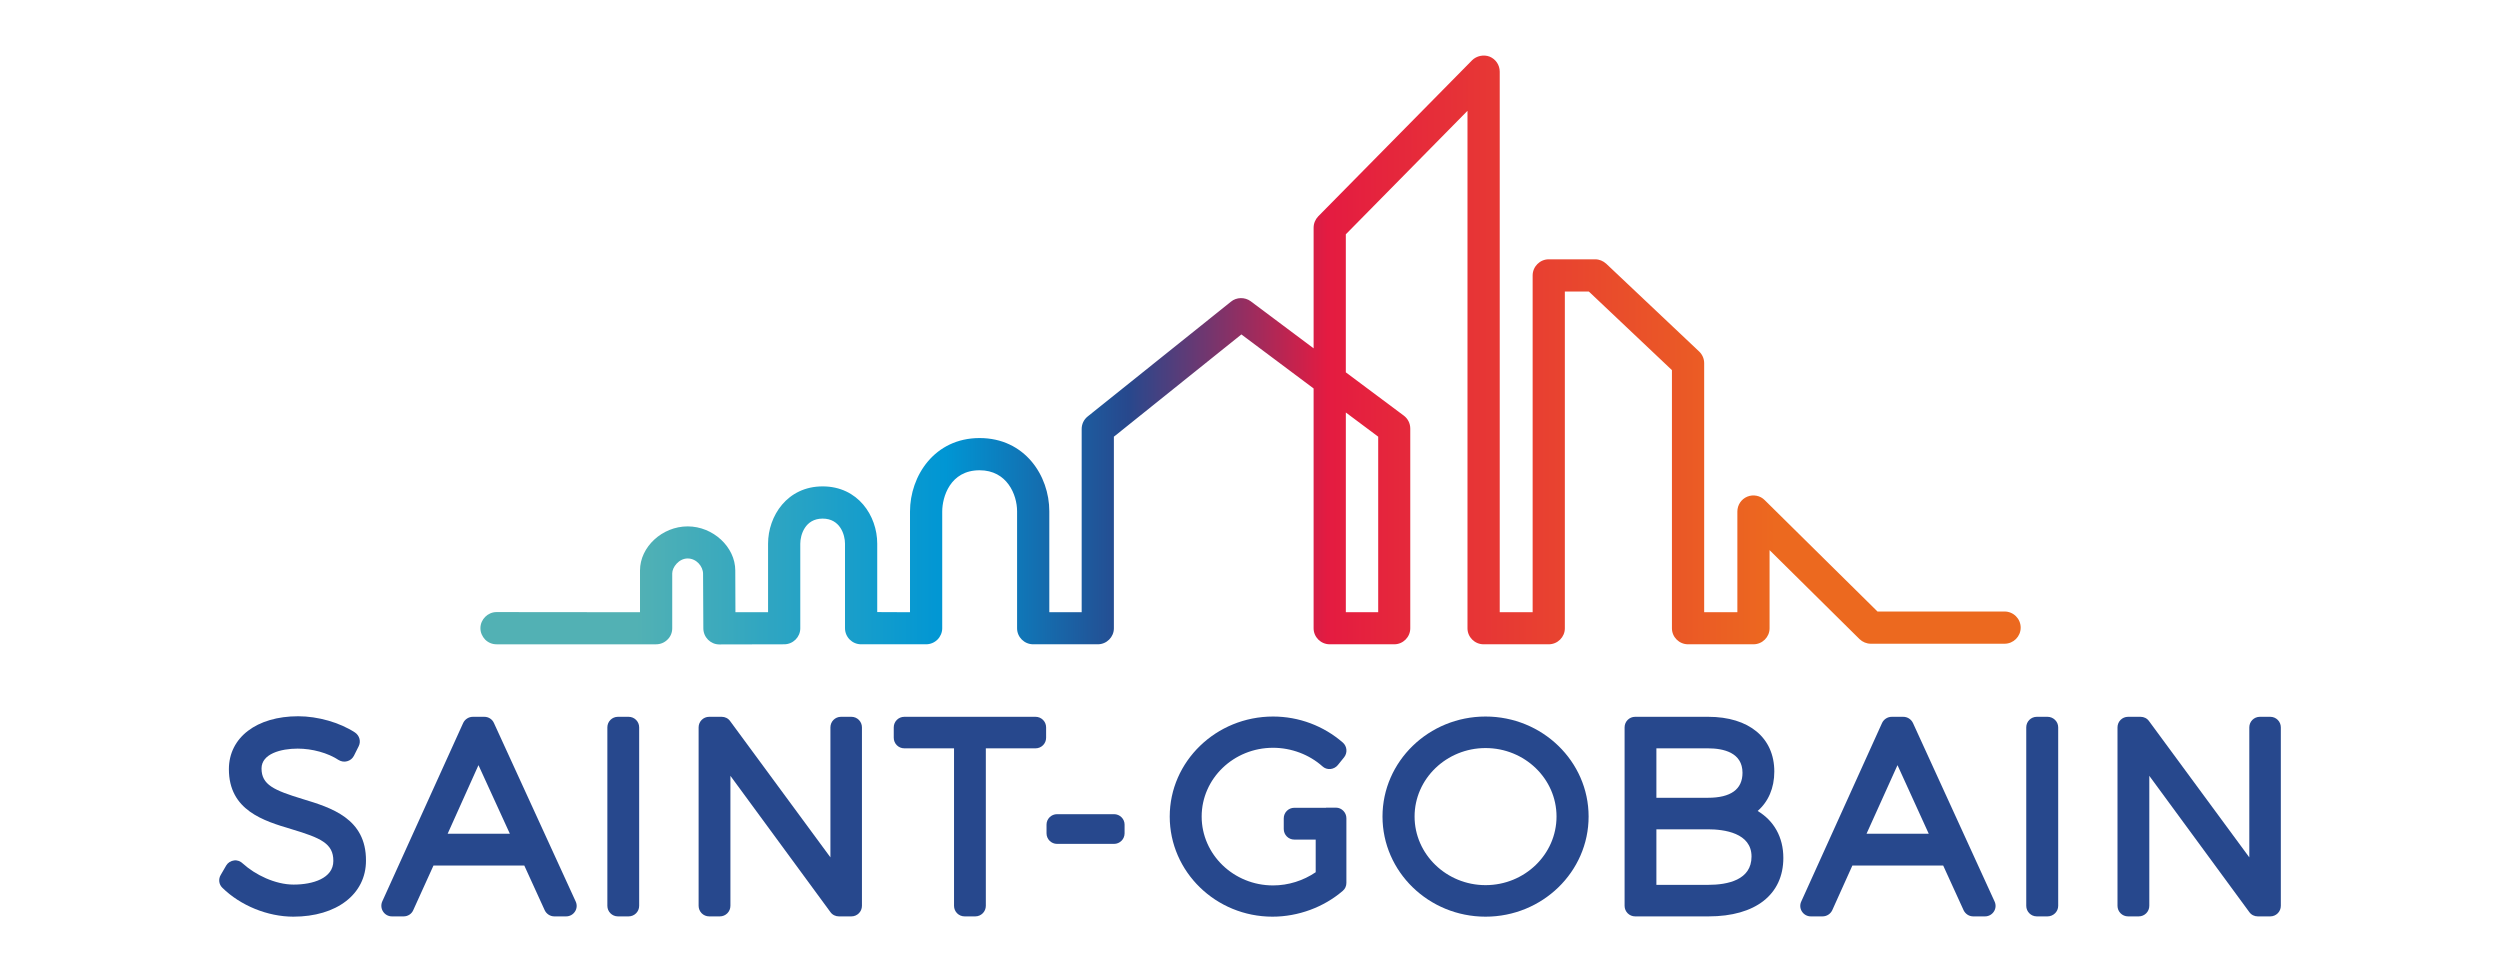 <?xml version="1.0" encoding="UTF-8"?>
<!DOCTYPE svg PUBLIC "-//W3C//DTD SVG 1.0//EN" "http://www.w3.org/TR/2001/REC-SVG-20010904/DTD/svg10.dtd">
<!-- Creator: CorelDRAW 2021.5 -->
<svg xmlns="http://www.w3.org/2000/svg" xml:space="preserve" width="180px" height="70px" version="1.0" shape-rendering="geometricPrecision" text-rendering="geometricPrecision" image-rendering="optimizeQuality" fill-rule="evenodd" clip-rule="evenodd"
viewBox="0 0 180 70"
 xmlns:xlink="http://www.w3.org/1999/xlink"
 xmlns:xodm="http://www.corel.com/coreldraw/odm/2003">
 <defs>
    <linearGradient id="id0" gradientUnits="userSpaceOnUse" x1="34.46" y1="25.25" x2="145.8" y2="25.25">
     <stop offset="0" stop-opacity="1" stop-color="#52B1B4"/>
     <stop offset="0.102" stop-opacity="1" stop-color="#52B1B4"/>
     <stop offset="0.302" stop-opacity="1" stop-color="#0096D4"/>
     <stop offset="0.42" stop-opacity="1" stop-color="#27488D"/>
     <stop offset="0.549" stop-opacity="1" stop-color="#E41B41"/>
     <stop offset="0.839" stop-opacity="1" stop-color="#EC691F"/>
     <stop offset="1" stop-opacity="1" stop-color="#EC691F"/>
    </linearGradient>
 </defs>
 <g id="Layer_x0020_1">
  <g id="_1582291457088">
   <path fill="#27488D" fill-rule="nonzero" d="M21.79 57.53c-2.06,-0.63 -2.96,-1.02 -2.96,-2.2 0,-1.06 1.4,-1.43 2.6,-1.43 1.05,0 2.18,0.31 2.95,0.82 0.18,0.11 0.41,0.15 0.61,0.09 0.21,-0.05 0.39,-0.2 0.49,-0.39l0.35 -0.7c0.17,-0.35 0.05,-0.76 -0.27,-0.98 -1.1,-0.72 -2.67,-1.17 -4.09,-1.17 -2.99,0 -4.99,1.53 -4.99,3.81 0,2.97 2.5,3.72 4.51,4.32 2.1,0.63 3.02,1.03 3.01,2.29 0,1.25 -1.48,1.7 -2.86,1.7 -1.33,0 -2.77,-0.71 -3.65,-1.51 -0.17,-0.17 -0.4,-0.26 -0.63,-0.23 -0.24,0.03 -0.45,0.16 -0.57,0.36l-0.4 0.69c-0.18,0.3 -0.13,0.68 0.12,0.92 1.3,1.28 3.26,2.08 5.11,2.08 3.12,0 5.23,-1.62 5.23,-4.03 0.02,-3.05 -2.52,-3.82 -4.56,-4.44z"/>
   <path fill="#27488D" fill-rule="nonzero" d="M32.23 60.03l2.22 -4.94 2.26 4.94 -4.48 0zm3.33 -7.98c-0.12,-0.27 -0.39,-0.44 -0.69,-0.44l-0.82 0c-0.3,0 -0.57,0.17 -0.7,0.44l-5.83 12.86c-0.1,0.23 -0.08,0.51 0.06,0.72 0.14,0.22 0.38,0.35 0.64,0.35l0.84 0c0.3,0 0.57,-0.17 0.69,-0.44l1.46 -3.22 6.54 0 1.47 3.22c0.13,0.27 0.4,0.44 0.69,0.44l0.85 0c0.26,0 0.5,-0.13 0.64,-0.35 0.14,-0.21 0.16,-0.49 0.05,-0.72l-5.89 -12.86z"/>
   <path fill="#27488D" fill-rule="nonzero" d="M45.26 51.61l-0.77 0c-0.42,0 -0.76,0.34 -0.76,0.76l0 12.85c0,0.42 0.34,0.76 0.76,0.76l0.77 0c0.42,0 0.76,-0.34 0.76,-0.76l0 -12.85c0,-0.42 -0.34,-0.76 -0.76,-0.76z"/>
   <path fill="#27488D" fill-rule="nonzero" d="M61.3 51.61l-0.75 0c-0.42,0 -0.76,0.34 -0.76,0.76l0 9.36 -7.22 -9.81c-0.14,-0.2 -0.37,-0.31 -0.61,-0.31l-0.9 0c-0.42,0 -0.76,0.34 -0.76,0.76l0 12.85c0,0.42 0.34,0.76 0.76,0.76l0.77 0c0.42,0 0.76,-0.34 0.76,-0.76l0 -9.36 7.2 9.81c0.14,0.2 0.37,0.31 0.61,0.31l0.9 0c0.42,0 0.76,-0.34 0.76,-0.76l0 -12.85c0,-0.42 -0.34,-0.76 -0.76,-0.76z"/>
   <path fill="#27488D" fill-rule="nonzero" d="M74.56 51.61l-9.45 0c-0.42,0 -0.76,0.34 -0.76,0.76l0 0.75c0,0.42 0.34,0.76 0.76,0.76l3.58 0 0 11.34c0,0.42 0.34,0.76 0.76,0.76l0.77 0c0.42,0 0.76,-0.34 0.76,-0.76l0 -11.34 3.58 0c0.42,0 0.76,-0.34 0.76,-0.76l0 -0.75c0,-0.42 -0.34,-0.76 -0.76,-0.76z"/>
   <path fill="#27488D" fill-rule="nonzero" d="M80.21 58.62l-4.1 0c-0.42,0 -0.76,0.34 -0.76,0.75l0 0.63c0,0.42 0.34,0.76 0.76,0.76l4.1 0c0.42,0 0.76,-0.34 0.76,-0.76l0 -0.63c0,-0.41 -0.34,-0.75 -0.76,-0.75z"/>
   <path fill="#27488D" fill-rule="nonzero" d="M96.19 58.15l-0.7 0c-0.01,0 -0.01,0.01 -0.02,0.01l-2.28 0c-0.42,0 -0.76,0.34 -0.76,0.76l0 0.77c0,0.42 0.34,0.76 0.76,0.76l1.54 0 0 2.35c-0.9,0.61 -1.97,0.95 -3.07,0.95 -2.84,0 -5.14,-2.23 -5.14,-4.96 0,-2.73 2.3,-4.95 5.14,-4.95 1.32,0 2.61,0.49 3.56,1.34 0.15,0.14 0.36,0.21 0.57,0.19 0.2,-0.02 0.4,-0.12 0.53,-0.28l0.46 -0.57c0.25,-0.32 0.21,-0.78 -0.09,-1.05 -1.39,-1.21 -3.17,-1.88 -5.03,-1.88 -4.1,0 -7.44,3.23 -7.44,7.2 0,3.98 3.32,7.21 7.4,7.21 1.85,0 3.69,-0.68 5.06,-1.86 0.17,-0.14 0.26,-0.35 0.26,-0.57l0 -4.66c0,-0.41 -0.34,-0.76 -0.75,-0.76z"/>
   <path fill="#27488D" fill-rule="nonzero" d="M106.96 63.73c-2.81,0 -5.11,-2.22 -5.11,-4.94 0,-2.72 2.3,-4.93 5.11,-4.93 2.82,0 5.11,2.21 5.11,4.93 0,2.72 -2.29,4.94 -5.11,4.94zm0 -12.14c-4.09,0 -7.42,3.23 -7.42,7.2 0,3.98 3.33,7.21 7.42,7.21 4.09,0 7.42,-3.23 7.42,-7.21 0,-3.97 -3.33,-7.2 -7.42,-7.2z"/>
   <path fill="#27488D" fill-rule="nonzero" d="M119.26 59.71l3.71 0c1.17,0 3.14,0.26 3.14,1.96 0,1.69 -1.71,2.04 -3.14,2.04l-3.71 0 0 -4zm3.71 -2.27l-3.71 0 0 -3.56 3.71 0c1.13,0 2.49,0.31 2.49,1.76 0,1.19 -0.84,1.8 -2.49,1.8zm3.58 0.95c0.77,-0.67 1.2,-1.65 1.2,-2.84 0,-2.43 -1.82,-3.94 -4.76,-3.94l-5.26 0c-0.42,0 -0.76,0.34 -0.76,0.76l0 12.85c0,0.42 0.34,0.76 0.76,0.76l5.29 0c3.37,0 5.38,-1.57 5.38,-4.21 0,-1.5 -0.68,-2.68 -1.85,-3.38z"/>
   <path fill="#27488D" fill-rule="nonzero" d="M134.39 60.03l2.23 -4.94 2.25 4.94 -4.48 0zm3.34 -7.98c-0.13,-0.27 -0.4,-0.44 -0.7,-0.44l-0.82 0c-0.3,0 -0.57,0.17 -0.7,0.44l-5.82 12.86c-0.11,0.23 -0.09,0.51 0.05,0.72 0.14,0.22 0.38,0.35 0.64,0.35l0.84 0c0.3,0 0.57,-0.17 0.7,-0.44l1.45 -3.22 6.54 0 1.47 3.22c0.13,0.27 0.4,0.44 0.69,0.44l0.85 0c0.26,0 0.5,-0.13 0.64,-0.35 0.14,-0.21 0.16,-0.49 0.05,-0.72l-5.88 -12.86z"/>
   <path fill="#27488D" fill-rule="nonzero" d="M147.42 51.61l-0.77 0c-0.42,0 -0.76,0.34 -0.76,0.76l0 12.85c0,0.42 0.34,0.76 0.76,0.76l0.77 0c0.42,0 0.77,-0.34 0.77,-0.76l0 -12.85c0,-0.42 -0.35,-0.76 -0.77,-0.76z"/>
   <path fill="#27488D" fill-rule="nonzero" d="M163.46 51.61l-0.75 0c-0.42,0 -0.76,0.34 -0.76,0.76l0 9.36 -7.22 -9.81c-0.14,-0.2 -0.37,-0.31 -0.61,-0.31l-0.9 0c-0.42,0 -0.76,0.34 -0.76,0.76l0 12.85c0,0.42 0.34,0.76 0.76,0.76l0.77 0c0.42,0 0.76,-0.34 0.76,-0.76l0 -9.36 7.2 9.81c0.14,0.2 0.37,0.31 0.61,0.31l0.9 0c0.42,0 0.76,-0.34 0.76,-0.76l0 -12.85c0,-0.42 -0.34,-0.76 -0.76,-0.76z"/>
   <path fill="url(#id0)" d="M99.23 31.44l0 12.64 -2.33 0 0 -14.38 2.33 1.74zm45.1 12.59l-9.15 0 -0.06 -0.06 -8.06 -7.96c-0.32,-0.33 -0.83,-0.43 -1.26,-0.25 -0.43,0.18 -0.71,0.6 -0.71,1.07l0 7.25 -2.39 0 0 -17.93c0,-0.32 -0.13,-0.62 -0.36,-0.84l-6.69 -6.32c-0.22,-0.2 -0.5,-0.32 -0.8,-0.32l-3.34 0c-0.64,0 -1.16,0.53 -1.16,1.16l0 24.25 -2.37 0 0 -38.92c0,-0.48 -0.29,-0.9 -0.72,-1.08 -0.43,-0.17 -0.95,-0.06 -1.27,0.26l-11.08 11.24c-0.21,0.22 -0.33,0.51 -0.33,0.82l0 8.68 -4.53 -3.39c-0.42,-0.31 -1.02,-0.3 -1.42,0.03l-10.31 8.26c-0.28,0.22 -0.44,0.55 -0.44,0.91l0 13.19 -2.33 0 0 -7.27c0,-2.56 -1.76,-5.27 -5.02,-5.27 -3.25,0 -5.01,2.73 -5.01,5.29l0 7.25 -2.36 -0.01 0 -4.93c0,-2 -1.38,-4.12 -3.93,-4.12 -2.55,0 -3.93,2.13 -3.93,4.13l0 4.93 -2.35 0 0 -0.22c-0.01,-0.99 -0.01,-2.27 -0.01,-2.78 0,-1.7 -1.6,-3.18 -3.43,-3.18 -1.83,0 -3.43,1.48 -3.43,3.17l0 3.01 -10.33 -0.01c-0.63,0 -1.16,0.53 -1.16,1.16 0,0.31 0.13,0.6 0.34,0.82 0.22,0.22 0.51,0.34 0.82,0.34l11.49 0c0.31,0 0.6,-0.12 0.82,-0.34 0.22,-0.21 0.34,-0.5 0.34,-0.81l0 -3.96c0,-0.43 0.47,-1.07 1.11,-1.07 0.64,0 1.11,0.58 1.11,1.1 0,0.3 0.02,3.93 0.02,3.93 0,0.64 0.52,1.16 1.15,1.16l4.67 -0.01c0.64,0 1.16,-0.52 1.16,-1.15l0 -6.09c0,-0.63 0.34,-1.81 1.61,-1.81 1.27,0 1.61,1.18 1.61,1.8l0 6.09c0,0.64 0.52,1.16 1.16,1.16l4.68 0c0.3,0 0.6,-0.12 0.82,-0.34 0.21,-0.21 0.34,-0.51 0.34,-0.81l0 -8.41c0,-1.03 0.56,-2.97 2.69,-2.97 1.98,0 2.7,1.76 2.7,2.95l0 8.43c0,0.63 0.52,1.15 1.16,1.15l4.65 0c0.64,0 1.16,-0.52 1.16,-1.15l0 -13.8 0.08 -0.06 9.1 -7.3 5.2 3.89 0 17.27c0,0.63 0.52,1.15 1.16,1.15l4.65 0c0.63,0 1.15,-0.52 1.15,-1.15l0 -14.38c0,-0.37 -0.17,-0.71 -0.46,-0.93l-4.18 -3.12 0 -9.94 0.06 -0.06 8.7 -8.83 0 37.26c0,0.63 0.52,1.15 1.16,1.15l4.69 0c0.64,0 1.16,-0.52 1.16,-1.15l0 -24.25 1.72 0 0.07 0.06 5.92 5.6 0 18.59c0,0.63 0.52,1.15 1.16,1.15l4.71 0c0.64,0 1.16,-0.52 1.16,-1.15l0 -5.63 6.48 6.41c0.22,0.21 0.51,0.33 0.81,0.33l9.63 0c0.64,0 1.16,-0.52 1.16,-1.16 0,-0.64 -0.52,-1.16 -1.16,-1.16z"/>
  </g>
  <rect fill="none" width="180" height="70"/>
 </g>
</svg>
